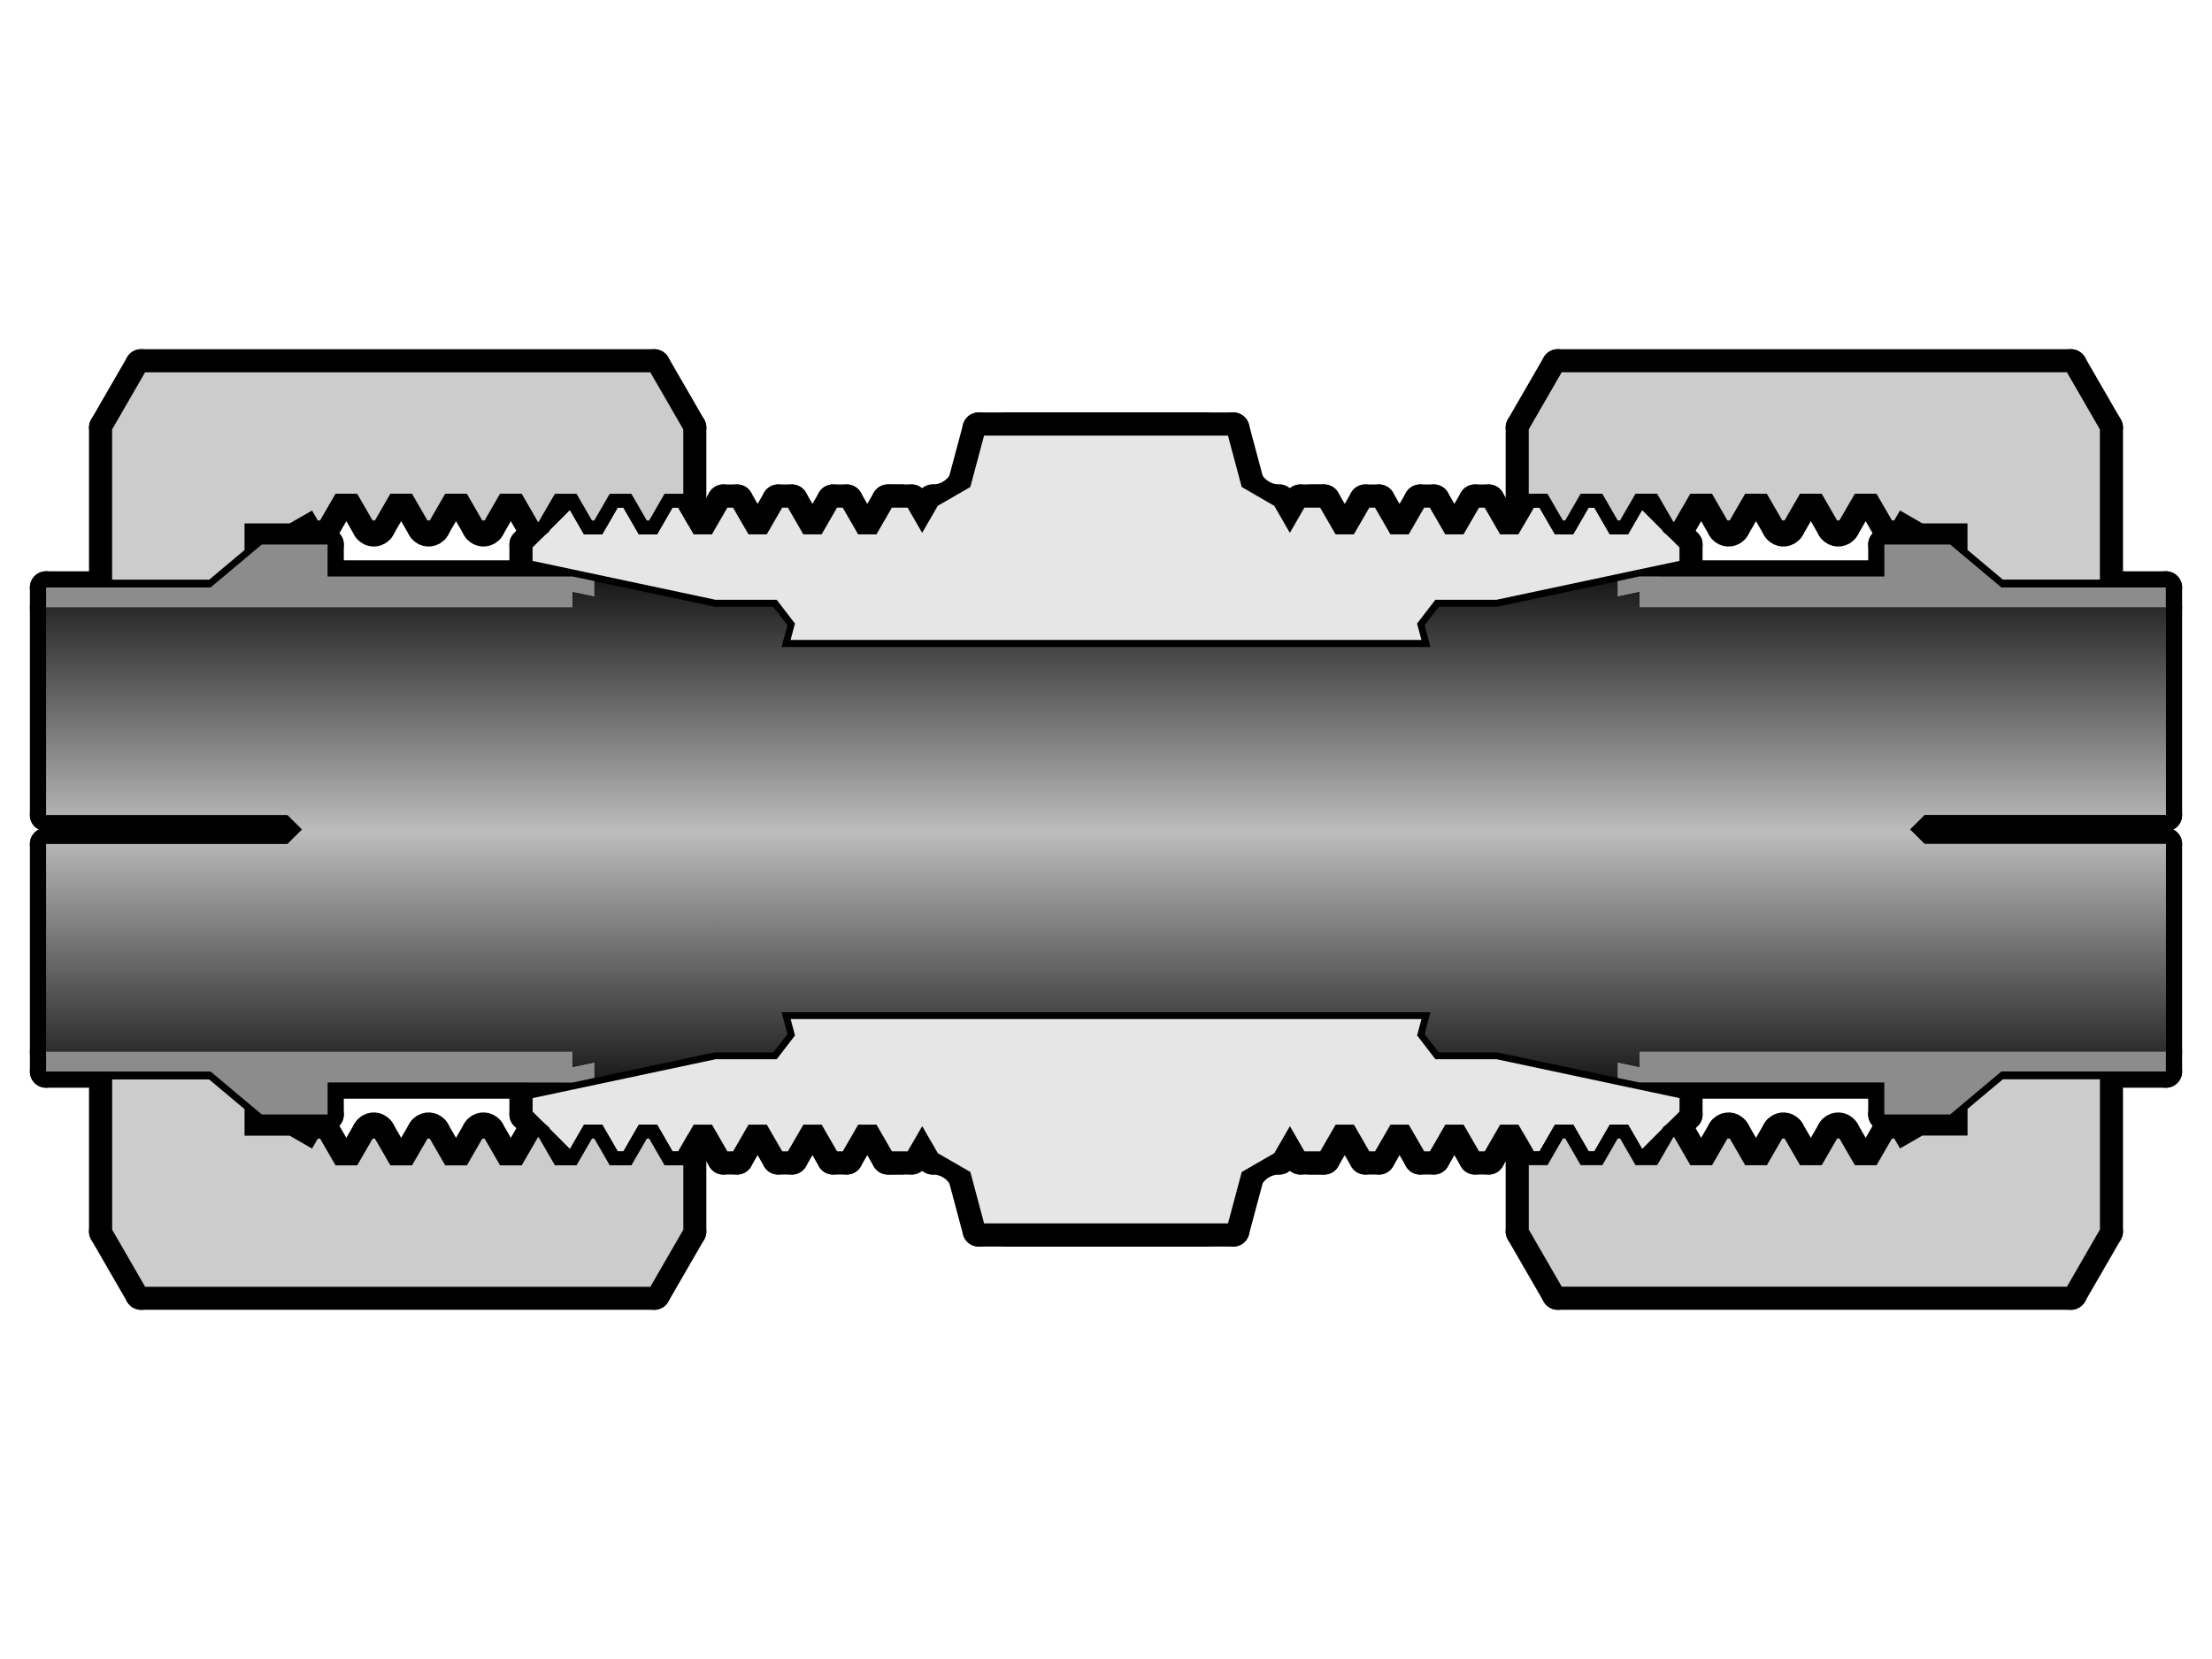 <?xml version="1.0" encoding="UTF-8"?><svg id="_イヤー_1" xmlns="http://www.w3.org/2000/svg" xmlns:xlink="http://www.w3.org/1999/xlink" viewBox="0 0 480 360"><defs><style>.cls-1{fill:url(#CYLINDER_2);}.cls-1,.cls-2,.cls-3,.cls-4{fill-rule:evenodd;}.cls-2{fill:#8c8c8c;}.cls-5{fill:none;stroke-linecap:round;stroke-linejoin:round;stroke-width:7.03px;}.cls-5,.cls-3,.cls-4{stroke:#000;}.cls-3{fill:#e6e6e6;}.cls-3,.cls-4{stroke-miterlimit:10;stroke-width:3px;}.cls-4{fill:#ccc;}</style><linearGradient id="CYLINDER_2" x1="905.75" y1="-131.33" x2="905.75" y2="-147.23" gradientTransform="translate(-5904.67 1124.88) scale(6.78)" gradientUnits="userSpaceOnUse"><stop offset="0" stop-color="#1a1a1a"/><stop offset=".5" stop-color="#bdbdbd"/><stop offset="1" stop-color="#1a1a1a"/></linearGradient></defs><g id="ARC"><path class="cls-5" d="M312.2,131.64c-1.75,0-3.17,1.42-3.17,3.17,0,.28,.04,.55,.11,.82"/></g><g id="LINE"><line class="cls-5" x1="254.87" y1="140.37" x2="310.41" y2="140.37"/></g><g id="LINE-2"><line class="cls-5" x1="240" y1="140.37" x2="264.79" y2="140.37"/></g><g id="LINE-3"><line class="cls-5" x1="299.5" y1="140.37" x2="264.79" y2="140.37"/></g><g id="LINE-4"><line class="cls-5" x1="310.41" y1="140.37" x2="310.41" y2="180.04"/></g><g id="LINE-5"><line class="cls-5" x1="309.14" y1="135.64" x2="310.41" y2="140.37"/></g><g id="LINE-6"><line class="cls-5" x1="267.62" y1="93.01" x2="218.33" y2="93.01"/></g><g id="LINE-7"><line class="cls-5" x1="270.74" y1="104.67" x2="267.62" y2="93.01"/></g><g id="ARC-2"><path class="cls-5" d="M270.74,104.67c1.42,2.45,4.04,3.97,6.87,3.97"/></g><g id="LINE-8"><line class="cls-5" x1="324.88" y1="131.64" x2="312.2" y2="131.64"/></g><g id="LINE-9"><line class="cls-5" x1="470" y1="127.48" x2="470" y2="176.86"/></g><g id="LINE-10"><line class="cls-5" x1="351" y1="126.11" x2="351" y2="180.04"/></g><g id="LINE-11"><line class="cls-5" x1="324.88" y1="131.64" x2="324.88" y2="180.04"/></g><g id="LINE-12"><line class="cls-5" x1="355.76" y1="128.47" x2="355.76" y2="180.04"/></g><g id="LINE-13"><line class="cls-5" x1="470" y1="176.86" x2="417.64" y2="176.86"/></g><g id="ARC-3"><path class="cls-5" d="M417.64,176.86c-1.75,0-3.17,1.42-3.17,3.17"/></g><g id="LINE-14"><line class="cls-5" x1="434.3" y1="127.48" x2="423.19" y2="118.16"/></g><g id="LINE-15"><line class="cls-5" x1="355.76" y1="131.84" x2="470" y2="131.84"/></g><g id="LINE-16"><line class="cls-5" x1="338.03" y1="79.29" x2="449.38" y2="79.29"/></g><g id="LINE-17"><line class="cls-5" x1="330.24" y1="92.77" x2="338.03" y2="79.29"/></g><g id="LINE-18"><line class="cls-5" x1="416.75" y1="115.08" x2="425.44" y2="115.08"/></g><g id="LINE-19"><line class="cls-5" x1="355.76" y1="125.1" x2="408.91" y2="125.1"/></g><g id="LINE-20"><line class="cls-5" x1="365.94" y1="122.92" x2="324.88" y2="131.64"/></g><g id="LINE-21"><line class="cls-5" x1="355.76" y1="128.47" x2="351" y2="129.48"/></g><g id="LINE-22"><line class="cls-5" x1="330.24" y1="108.64" x2="330.9" y2="110.49"/></g><g id="LINE-23"><line class="cls-5" x1="330.24" y1="108.64" x2="330.24" y2="92.77"/></g><g id="LINE-24"><line class="cls-5" x1="365.94" y1="118.16" x2="365.94" y2="125.1"/></g><g id="LINE-25"><line class="cls-5" x1="356.42" y1="108.64" x2="365.94" y2="118.16"/></g><g id="LINE-26"><line class="cls-5" x1="425.44" y1="115.08" x2="425.44" y2="120.04"/></g><g id="LINE-27"><line class="cls-5" x1="408.91" y1="118.16" x2="408.91" y2="125.1"/></g><g id="LINE-28"><line class="cls-5" x1="408.91" y1="118.16" x2="423.19" y2="118.16"/></g><g id="LINE-29"><line class="cls-5" x1="449.38" y1="79.29" x2="457.17" y2="92.77"/></g><g id="LINE-30"><line class="cls-5" x1="457.17" y1="92.77" x2="457.17" y2="127.28"/></g><g id="LINE-31"><line class="cls-5" x1="434.3" y1="127.48" x2="470" y2="127.48"/></g><g id="LINE-32"><line class="cls-5" x1="434.06" y1="127.28" x2="457.17" y2="127.28"/></g><g id="LINE-33"><line class="cls-5" x1="282.19" y1="108.64" x2="286.6" y2="108.64"/></g><g id="LINE-34"><line class="cls-5" x1="302.59" y1="114.44" x2="299.24" y2="108.64"/></g><g id="LINE-35"><line class="cls-5" x1="296.26" y1="108.64" x2="292.92" y2="114.44"/></g><g id="LINE-36"><line class="cls-5" x1="290.69" y1="114.44" x2="287.34" y2="108.64"/></g><g id="LINE-37"><line class="cls-5" x1="326.38" y1="114.44" x2="323.04" y2="108.64"/></g><g id="LINE-38"><line class="cls-5" x1="320.06" y1="108.64" x2="316.72" y2="114.44"/></g><g id="LINE-39"><line class="cls-5" x1="314.49" y1="114.44" x2="311.14" y2="108.64"/></g><g id="LINE-40"><line class="cls-5" x1="308.16" y1="108.64" x2="304.82" y2="114.44"/></g><g id="LINE-41"><line class="cls-5" x1="350.18" y1="114.44" x2="346.84" y2="108.64"/></g><g id="LINE-42"><line class="cls-5" x1="343.86" y1="108.64" x2="340.52" y2="114.44"/></g><g id="LINE-43"><line class="cls-5" x1="338.28" y1="114.44" x2="334.94" y2="108.64"/></g><g id="LINE-44"><line class="cls-5" x1="331.96" y1="108.64" x2="328.62" y2="114.44"/></g><g id="ARC-4"><path class="cls-5" d="M290.69,114.44c.36,.62,1.14,.83,1.76,.47,.2-.11,.36-.28,.47-.47"/></g><g id="ARC-5"><path class="cls-5" d="M302.59,114.44c.36,.62,1.14,.83,1.76,.47,.2-.11,.36-.28,.47-.47"/></g><g id="LINE-45"><line class="cls-5" x1="287.34" y1="108.64" x2="284.36" y2="108.64"/></g><g id="LINE-46"><line class="cls-5" x1="299.24" y1="108.64" x2="296.26" y2="108.64"/></g><g id="LINE-47"><line class="cls-5" x1="311.14" y1="108.64" x2="308.16" y2="108.64"/></g><g id="LINE-48"><line class="cls-5" x1="323.04" y1="108.64" x2="320.06" y2="108.64"/></g><g id="LINE-49"><line class="cls-5" x1="334.94" y1="108.64" x2="331.96" y2="108.64"/></g><g id="LINE-50"><line class="cls-5" x1="346.84" y1="108.64" x2="343.86" y2="108.64"/></g><g id="ARC-6"><path class="cls-5" d="M314.49,114.44c.36,.62,1.14,.83,1.76,.47,.2-.11,.36-.28,.47-.47"/></g><g id="ARC-7"><path class="cls-5" d="M326.38,114.44c.36,.62,1.14,.83,1.76,.47,.2-.11,.36-.28,.47-.47"/></g><g id="ARC-8"><path class="cls-5" d="M338.28,114.44c.36,.62,1.14,.83,1.76,.47,.2-.11,.36-.28,.47-.47"/></g><g id="LINE-51"><line class="cls-5" x1="355.76" y1="108.64" x2="352.42" y2="114.44"/></g><g id="ARC-9"><path class="cls-5" d="M350.18,114.44c.36,.62,1.14,.83,1.76,.47,.2-.11,.36-.28,.47-.47"/></g><g id="LINE-52"><line class="cls-5" x1="358.74" y1="108.64" x2="355.76" y2="108.64"/></g><g id="LINE-53"><line class="cls-5" x1="282.19" y1="108.64" x2="279.9" y2="112.61"/></g><g id="LINE-54"><line class="cls-5" x1="279.9" y1="112.61" x2="277.61" y2="108.64"/></g><g id="LINE-55"><line class="cls-5" x1="362.08" y1="114.44" x2="358.74" y2="108.64"/></g><g id="LINE-56"><line class="cls-5" x1="379.56" y1="108.64" x2="376.21" y2="114.44"/></g><g id="LINE-57"><line class="cls-5" x1="373.98" y1="114.44" x2="370.64" y2="108.64"/></g><g id="LINE-58"><line class="cls-5" x1="367.66" y1="108.64" x2="364.32" y2="114.44"/></g><g id="ARC-10"><path class="cls-5" d="M362.08,114.44c.36,.62,1.14,.83,1.76,.47,.2-.11,.36-.28,.47-.47"/></g><g id="LINE-59"><line class="cls-5" x1="370.64" y1="108.64" x2="367.66" y2="108.64"/></g><g id="LINE-60"><line class="cls-5" x1="382.54" y1="108.64" x2="379.56" y2="108.64"/></g><g id="ARC-11"><path class="cls-5" d="M373.98,114.44c.36,.62,1.14,.83,1.76,.47,.2-.11,.36-.28,.47-.47"/></g><g id="LINE-61"><line class="cls-5" x1="385.88" y1="114.44" x2="382.54" y2="108.64"/></g><g id="LINE-62"><line class="cls-5" x1="403.36" y1="108.64" x2="400.01" y2="114.44"/></g><g id="LINE-63"><line class="cls-5" x1="397.78" y1="114.44" x2="394.44" y2="108.64"/></g><g id="LINE-64"><line class="cls-5" x1="391.46" y1="108.64" x2="388.11" y2="114.44"/></g><g id="ARC-12"><path class="cls-5" d="M385.88,114.44c.36,.62,1.14,.83,1.76,.47,.2-.11,.36-.28,.47-.47"/></g><g id="LINE-65"><line class="cls-5" x1="394.44" y1="108.64" x2="391.46" y2="108.64"/></g><g id="LINE-66"><line class="cls-5" x1="406.34" y1="108.64" x2="403.36" y2="108.64"/></g><g id="ARC-13"><path class="cls-5" d="M397.78,114.44c.36,.62,1.14,.83,1.76,.47,.2-.11,.36-.28,.47-.47"/></g><g id="LINE-67"><line class="cls-5" x1="412.84" y1="112.83" x2="416.75" y2="115.08"/></g><g id="LINE-68"><line class="cls-5" x1="412.84" y1="112.83" x2="411.91" y2="114.44"/></g><g id="LINE-69"><line class="cls-5" x1="409.68" y1="114.44" x2="406.34" y2="108.64"/></g><g id="ARC-14"><path class="cls-5" d="M409.68,114.44c.36,.62,1.14,.83,1.76,.47,.2-.11,.36-.28,.47-.47"/></g><g id="ARC-15"><path class="cls-5" d="M170.86,135.64c.45-1.69-.55-3.43-2.24-3.89-.27-.07-.54-.11-.82-.11"/></g><g id="LINE-70"><line class="cls-5" x1="225.13" y1="140.37" x2="169.59" y2="140.37"/></g><g id="LINE-71"><line class="cls-5" x1="240" y1="140.37" x2="215.21" y2="140.37"/></g><g id="LINE-72"><line class="cls-5" x1="180.5" y1="140.37" x2="215.21" y2="140.37"/></g><g id="LINE-73"><line class="cls-5" x1="169.59" y1="140.37" x2="169.59" y2="180.04"/></g><g id="LINE-74"><line class="cls-5" x1="170.86" y1="135.64" x2="169.59" y2="140.37"/></g><g id="LINE-75"><line class="cls-5" x1="212.38" y1="93.01" x2="261.67" y2="93.01"/></g><g id="LINE-76"><line class="cls-5" x1="209.26" y1="104.67" x2="212.38" y2="93.01"/></g><g id="ARC-16"><path class="cls-5" d="M202.39,108.64c2.83,0,5.45-1.51,6.87-3.97"/></g><g id="LINE-77"><line class="cls-5" x1="155.12" y1="131.64" x2="167.8" y2="131.64"/></g><g id="LINE-78"><line class="cls-5" x1="10" y1="127.48" x2="10" y2="176.86"/></g><g id="LINE-79"><line class="cls-5" x1="129" y1="126.11" x2="129" y2="180.04"/></g><g id="LINE-80"><line class="cls-5" x1="155.12" y1="131.64" x2="155.12" y2="180.04"/></g><g id="LINE-81"><line class="cls-5" x1="124.24" y1="128.47" x2="124.24" y2="180.04"/></g><g id="LINE-82"><line class="cls-5" x1="10" y1="176.86" x2="62.36" y2="176.86"/></g><g id="ARC-17"><path class="cls-5" d="M65.53,180.04c0-1.75-1.42-3.17-3.17-3.17"/></g><g id="LINE-83"><line class="cls-5" x1="45.7" y1="127.48" x2="56.81" y2="118.16"/></g><g id="LINE-84"><line class="cls-5" x1="124.24" y1="131.84" x2="10" y2="131.84"/></g><g id="LINE-85"><line class="cls-5" x1="141.97" y1="79.29" x2="30.62" y2="79.29"/></g><g id="LINE-86"><line class="cls-5" x1="149.76" y1="92.77" x2="141.97" y2="79.29"/></g><g id="LINE-87"><line class="cls-5" x1="63.25" y1="115.08" x2="54.56" y2="115.08"/></g><g id="LINE-88"><line class="cls-5" x1="124.24" y1="125.1" x2="71.09" y2="125.1"/></g><g id="LINE-89"><line class="cls-5" x1="114.06" y1="122.92" x2="155.12" y2="131.64"/></g><g id="LINE-90"><line class="cls-5" x1="124.24" y1="128.47" x2="129" y2="129.48"/></g><g id="LINE-91"><line class="cls-5" x1="149.76" y1="108.64" x2="149.1" y2="110.49"/></g><g id="LINE-92"><line class="cls-5" x1="149.76" y1="108.64" x2="149.76" y2="92.77"/></g><g id="LINE-93"><line class="cls-5" x1="114.06" y1="118.16" x2="114.06" y2="125.1"/></g><g id="LINE-94"><line class="cls-5" x1="123.58" y1="108.64" x2="114.06" y2="118.16"/></g><g id="LINE-95"><line class="cls-5" x1="54.56" y1="115.08" x2="54.56" y2="120.04"/></g><g id="LINE-96"><line class="cls-5" x1="71.09" y1="118.16" x2="71.09" y2="125.1"/></g><g id="LINE-97"><line class="cls-5" x1="71.09" y1="118.16" x2="56.81" y2="118.16"/></g><g id="LINE-98"><line class="cls-5" x1="30.62" y1="79.29" x2="22.83" y2="92.77"/></g><g id="LINE-99"><line class="cls-5" x1="22.83" y1="92.77" x2="22.83" y2="127.28"/></g><g id="LINE-100"><line class="cls-5" x1="45.7" y1="127.48" x2="10" y2="127.48"/></g><g id="LINE-101"><line class="cls-5" x1="45.94" y1="127.28" x2="22.83" y2="127.28"/></g><g id="LINE-102"><line class="cls-5" x1="197.81" y1="108.64" x2="193.4" y2="108.64"/></g><g id="LINE-103"><line class="cls-5" x1="177.41" y1="114.44" x2="180.76" y2="108.64"/></g><g id="LINE-104"><line class="cls-5" x1="183.74" y1="108.64" x2="187.08" y2="114.44"/></g><g id="LINE-105"><line class="cls-5" x1="189.31" y1="114.44" x2="192.66" y2="108.64"/></g><g id="LINE-106"><line class="cls-5" x1="153.62" y1="114.44" x2="156.96" y2="108.64"/></g><g id="LINE-107"><line class="cls-5" x1="159.94" y1="108.64" x2="163.28" y2="114.44"/></g><g id="LINE-108"><line class="cls-5" x1="165.51" y1="114.44" x2="168.86" y2="108.64"/></g><g id="LINE-109"><line class="cls-5" x1="171.84" y1="108.64" x2="175.18" y2="114.44"/></g><g id="LINE-110"><line class="cls-5" x1="129.82" y1="114.44" x2="133.16" y2="108.64"/></g><g id="LINE-111"><line class="cls-5" x1="136.14" y1="108.64" x2="139.48" y2="114.44"/></g><g id="LINE-112"><line class="cls-5" x1="141.72" y1="114.44" x2="145.06" y2="108.64"/></g><g id="LINE-113"><line class="cls-5" x1="148.04" y1="108.64" x2="151.38" y2="114.44"/></g><g id="ARC-18"><path class="cls-5" d="M187.08,114.44c.36,.62,1.14,.83,1.76,.47,.2-.11,.36-.28,.47-.47"/></g><g id="ARC-19"><path class="cls-5" d="M175.18,114.44c.36,.62,1.14,.83,1.76,.47,.2-.11,.36-.28,.47-.47"/></g><g id="LINE-114"><line class="cls-5" x1="192.66" y1="108.64" x2="195.64" y2="108.64"/></g><g id="LINE-115"><line class="cls-5" x1="180.76" y1="108.64" x2="183.74" y2="108.64"/></g><g id="LINE-116"><line class="cls-5" x1="168.86" y1="108.64" x2="171.84" y2="108.64"/></g><g id="LINE-117"><line class="cls-5" x1="156.96" y1="108.64" x2="159.94" y2="108.64"/></g><g id="LINE-118"><line class="cls-5" x1="145.06" y1="108.64" x2="148.04" y2="108.64"/></g><g id="LINE-119"><line class="cls-5" x1="133.16" y1="108.64" x2="136.14" y2="108.64"/></g><g id="ARC-20"><path class="cls-5" d="M163.28,114.44c.36,.62,1.14,.83,1.76,.47,.2-.11,.36-.28,.47-.47"/></g><g id="ARC-21"><path class="cls-5" d="M151.38,114.44c.36,.62,1.14,.83,1.76,.47,.2-.11,.36-.28,.47-.47"/></g><g id="ARC-22"><path class="cls-5" d="M139.48,114.44c.36,.62,1.14,.83,1.76,.47,.2-.11,.36-.28,.47-.47"/></g><g id="LINE-120"><line class="cls-5" x1="124.24" y1="108.64" x2="127.58" y2="114.44"/></g><g id="ARC-23"><path class="cls-5" d="M127.58,114.44c.36,.62,1.14,.83,1.76,.47,.2-.11,.36-.28,.47-.47"/></g><g id="LINE-121"><line class="cls-5" x1="121.26" y1="108.64" x2="124.24" y2="108.64"/></g><g id="LINE-122"><line class="cls-5" x1="197.81" y1="108.64" x2="200.1" y2="112.61"/></g><g id="LINE-123"><line class="cls-5" x1="200.1" y1="112.61" x2="202.39" y2="108.64"/></g><g id="LINE-124"><line class="cls-5" x1="117.92" y1="114.44" x2="121.26" y2="108.64"/></g><g id="LINE-125"><line class="cls-5" x1="100.44" y1="108.64" x2="103.79" y2="114.44"/></g><g id="LINE-126"><line class="cls-5" x1="106.02" y1="114.44" x2="109.36" y2="108.64"/></g><g id="LINE-127"><line class="cls-5" x1="112.34" y1="108.64" x2="115.68" y2="114.44"/></g><g id="ARC-24"><path class="cls-5" d="M115.68,114.44c.36,.62,1.14,.83,1.76,.47,.2-.11,.36-.28,.47-.47"/></g><g id="LINE-128"><line class="cls-5" x1="109.36" y1="108.64" x2="112.34" y2="108.64"/></g><g id="LINE-129"><line class="cls-5" x1="97.46" y1="108.64" x2="100.44" y2="108.64"/></g><g id="ARC-25"><path class="cls-5" d="M103.79,114.44c.36,.62,1.14,.83,1.76,.47,.2-.11,.36-.28,.47-.47"/></g><g id="LINE-130"><line class="cls-5" x1="94.12" y1="114.44" x2="97.46" y2="108.64"/></g><g id="LINE-131"><line class="cls-5" x1="76.64" y1="108.64" x2="79.99" y2="114.44"/></g><g id="LINE-132"><line class="cls-5" x1="82.22" y1="114.44" x2="85.56" y2="108.64"/></g><g id="LINE-133"><line class="cls-5" x1="88.54" y1="108.64" x2="91.89" y2="114.44"/></g><g id="ARC-26"><path class="cls-5" d="M91.89,114.44c.36,.62,1.14,.83,1.76,.47,.2-.11,.36-.28,.47-.47"/></g><g id="LINE-134"><line class="cls-5" x1="85.56" y1="108.64" x2="88.54" y2="108.64"/></g><g id="LINE-135"><line class="cls-5" x1="73.66" y1="108.64" x2="76.64" y2="108.64"/></g><g id="ARC-27"><path class="cls-5" d="M79.99,114.44c.36,.62,1.14,.83,1.76,.47,.2-.11,.36-.28,.47-.47"/></g><g id="LINE-136"><line class="cls-5" x1="67.16" y1="112.83" x2="63.25" y2="115.08"/></g><g id="LINE-137"><line class="cls-5" x1="67.16" y1="112.83" x2="68.09" y2="114.44"/></g><g id="LINE-138"><line class="cls-5" x1="70.32" y1="114.44" x2="73.66" y2="108.64"/></g><g id="ARC-28"><path class="cls-5" d="M68.09,114.44c.36,.62,1.14,.83,1.76,.47,.2-.11,.36-.28,.47-.47"/></g><g id="ARC-29"><path class="cls-5" d="M309.14,224.36c-.45,1.69,.55,3.43,2.24,3.89,.27,.07,.54,.11,.82,.11"/></g><g id="LINE-139"><line class="cls-5" x1="254.87" y1="219.63" x2="310.41" y2="219.63"/></g><g id="LINE-140"><line class="cls-5" x1="240" y1="219.63" x2="264.79" y2="219.63"/></g><g id="LINE-141"><line class="cls-5" x1="299.5" y1="219.63" x2="264.79" y2="219.63"/></g><g id="LINE-142"><line class="cls-5" x1="310.41" y1="219.63" x2="310.41" y2="179.96"/></g><g id="LINE-143"><line class="cls-5" x1="309.14" y1="224.36" x2="310.41" y2="219.63"/></g><g id="LINE-144"><line class="cls-5" x1="267.62" y1="266.99" x2="218.33" y2="266.99"/></g><g id="LINE-145"><line class="cls-5" x1="270.74" y1="255.33" x2="267.62" y2="266.99"/></g><g id="ARC-30"><path class="cls-5" d="M277.61,251.36c-2.83,0-5.45,1.51-6.87,3.97"/></g><g id="LINE-146"><line class="cls-5" x1="324.88" y1="228.36" x2="312.2" y2="228.36"/></g><g id="LINE-147"><line class="cls-5" x1="470" y1="232.52" x2="470" y2="183.14"/></g><g id="LINE-148"><line class="cls-5" x1="351" y1="233.89" x2="351" y2="179.96"/></g><g id="LINE-149"><line class="cls-5" x1="324.88" y1="228.36" x2="324.88" y2="179.96"/></g><g id="LINE-150"><line class="cls-5" x1="355.76" y1="231.53" x2="355.76" y2="179.96"/></g><g id="LINE-151"><line class="cls-5" x1="470" y1="183.14" x2="417.64" y2="183.14"/></g><g id="ARC-31"><path class="cls-5" d="M414.47,179.96c0,1.75,1.42,3.17,3.17,3.17"/></g><g id="LINE-152"><line class="cls-5" x1="434.3" y1="232.52" x2="423.19" y2="241.84"/></g><g id="LINE-153"><line class="cls-5" x1="355.76" y1="228.16" x2="470" y2="228.16"/></g><g id="LINE-154"><line class="cls-5" x1="338.03" y1="280.71" x2="449.38" y2="280.71"/></g><g id="LINE-155"><line class="cls-5" x1="330.24" y1="267.23" x2="338.03" y2="280.71"/></g><g id="LINE-156"><line class="cls-5" x1="416.75" y1="244.92" x2="425.44" y2="244.92"/></g><g id="LINE-157"><line class="cls-5" x1="355.76" y1="234.9" x2="408.91" y2="234.9"/></g><g id="LINE-158"><line class="cls-5" x1="365.94" y1="237.08" x2="324.88" y2="228.36"/></g><g id="LINE-159"><line class="cls-5" x1="355.76" y1="231.53" x2="351" y2="230.52"/></g><g id="LINE-160"><line class="cls-5" x1="330.24" y1="251.36" x2="330.9" y2="249.51"/></g><g id="LINE-161"><line class="cls-5" x1="330.24" y1="251.36" x2="330.24" y2="267.23"/></g><g id="LINE-162"><line class="cls-5" x1="365.94" y1="241.84" x2="365.94" y2="234.9"/></g><g id="LINE-163"><line class="cls-5" x1="356.42" y1="251.36" x2="365.94" y2="241.84"/></g><g id="LINE-164"><line class="cls-5" x1="425.44" y1="244.92" x2="425.44" y2="239.96"/></g><g id="LINE-165"><line class="cls-5" x1="408.91" y1="241.84" x2="408.91" y2="234.9"/></g><g id="LINE-166"><line class="cls-5" x1="408.91" y1="241.84" x2="423.19" y2="241.84"/></g><g id="LINE-167"><line class="cls-5" x1="449.38" y1="280.71" x2="457.17" y2="267.23"/></g><g id="LINE-168"><line class="cls-5" x1="457.17" y1="267.23" x2="457.17" y2="232.72"/></g><g id="LINE-169"><line class="cls-5" x1="434.3" y1="232.52" x2="470" y2="232.52"/></g><g id="LINE-170"><line class="cls-5" x1="434.06" y1="232.72" x2="457.17" y2="232.72"/></g><g id="LINE-171"><line class="cls-5" x1="282.19" y1="251.36" x2="286.6" y2="251.36"/></g><g id="LINE-172"><line class="cls-5" x1="302.59" y1="245.56" x2="299.24" y2="251.36"/></g><g id="LINE-173"><line class="cls-5" x1="296.26" y1="251.36" x2="292.92" y2="245.56"/></g><g id="LINE-174"><line class="cls-5" x1="290.69" y1="245.56" x2="287.34" y2="251.36"/></g><g id="LINE-175"><line class="cls-5" x1="326.38" y1="245.56" x2="323.04" y2="251.36"/></g><g id="LINE-176"><line class="cls-5" x1="320.06" y1="251.36" x2="316.72" y2="245.56"/></g><g id="LINE-177"><line class="cls-5" x1="314.49" y1="245.56" x2="311.14" y2="251.36"/></g><g id="LINE-178"><line class="cls-5" x1="308.16" y1="251.36" x2="304.82" y2="245.56"/></g><g id="LINE-179"><line class="cls-5" x1="350.18" y1="245.56" x2="346.84" y2="251.36"/></g><g id="LINE-180"><line class="cls-5" x1="343.86" y1="251.36" x2="340.52" y2="245.56"/></g><g id="LINE-181"><line class="cls-5" x1="338.28" y1="245.56" x2="334.94" y2="251.36"/></g><g id="LINE-182"><line class="cls-5" x1="331.96" y1="251.36" x2="328.62" y2="245.56"/></g><g id="ARC-32"><path class="cls-5" d="M292.92,245.56c-.36-.62-1.14-.83-1.76-.47-.2,.11-.36,.28-.47,.47"/></g><g id="ARC-33"><path class="cls-5" d="M304.82,245.56c-.36-.62-1.14-.83-1.76-.47-.2,.11-.36,.28-.47,.47"/></g><g id="LINE-183"><line class="cls-5" x1="287.34" y1="251.36" x2="284.36" y2="251.36"/></g><g id="LINE-184"><line class="cls-5" x1="299.24" y1="251.36" x2="296.26" y2="251.36"/></g><g id="LINE-185"><line class="cls-5" x1="311.14" y1="251.36" x2="308.16" y2="251.36"/></g><g id="LINE-186"><line class="cls-5" x1="323.04" y1="251.36" x2="320.06" y2="251.36"/></g><g id="LINE-187"><line class="cls-5" x1="334.94" y1="251.36" x2="331.96" y2="251.36"/></g><g id="LINE-188"><line class="cls-5" x1="346.84" y1="251.36" x2="343.86" y2="251.36"/></g><g id="ARC-34"><path class="cls-5" d="M316.72,245.56c-.36-.62-1.14-.83-1.76-.47-.2,.11-.36,.28-.47,.47"/></g><g id="ARC-35"><path class="cls-5" d="M328.62,245.56c-.36-.62-1.14-.83-1.76-.47-.2,.11-.36,.28-.47,.47"/></g><g id="ARC-36"><path class="cls-5" d="M340.52,245.56c-.36-.62-1.14-.83-1.76-.47-.2,.11-.36,.28-.47,.47"/></g><g id="LINE-189"><line class="cls-5" x1="355.76" y1="251.36" x2="352.42" y2="245.56"/></g><g id="ARC-37"><path class="cls-5" d="M352.42,245.56c-.36-.62-1.14-.83-1.76-.47-.2,.11-.36,.28-.47,.47"/></g><g id="LINE-190"><line class="cls-5" x1="358.74" y1="251.36" x2="355.76" y2="251.36"/></g><g id="LINE-191"><line class="cls-5" x1="282.19" y1="251.36" x2="279.9" y2="247.39"/></g><g id="LINE-192"><line class="cls-5" x1="279.9" y1="247.39" x2="277.61" y2="251.36"/></g><g id="LINE-193"><line class="cls-5" x1="362.08" y1="245.56" x2="358.74" y2="251.36"/></g><g id="LINE-194"><line class="cls-5" x1="379.56" y1="251.36" x2="376.21" y2="245.56"/></g><g id="LINE-195"><line class="cls-5" x1="373.98" y1="245.56" x2="370.64" y2="251.36"/></g><g id="LINE-196"><line class="cls-5" x1="367.66" y1="251.36" x2="364.32" y2="245.56"/></g><g id="ARC-38"><path class="cls-5" d="M364.32,245.56c-.36-.62-1.14-.83-1.76-.47-.2,.11-.36,.28-.47,.47"/></g><g id="LINE-197"><line class="cls-5" x1="370.64" y1="251.36" x2="367.66" y2="251.36"/></g><g id="LINE-198"><line class="cls-5" x1="382.54" y1="251.36" x2="379.56" y2="251.36"/></g><g id="ARC-39"><path class="cls-5" d="M376.21,245.56c-.36-.62-1.14-.83-1.76-.47-.2,.11-.36,.28-.47,.47"/></g><g id="LINE-199"><line class="cls-5" x1="385.88" y1="245.56" x2="382.54" y2="251.36"/></g><g id="LINE-200"><line class="cls-5" x1="403.36" y1="251.36" x2="400.01" y2="245.56"/></g><g id="LINE-201"><line class="cls-5" x1="397.78" y1="245.56" x2="394.44" y2="251.36"/></g><g id="LINE-202"><line class="cls-5" x1="391.46" y1="251.36" x2="388.11" y2="245.56"/></g><g id="ARC-40"><path class="cls-5" d="M388.11,245.56c-.36-.62-1.14-.83-1.76-.47-.2,.11-.36,.28-.47,.47"/></g><g id="LINE-203"><line class="cls-5" x1="394.44" y1="251.36" x2="391.46" y2="251.36"/></g><g id="LINE-204"><line class="cls-5" x1="406.34" y1="251.36" x2="403.36" y2="251.36"/></g><g id="ARC-41"><path class="cls-5" d="M400.01,245.56c-.36-.62-1.14-.83-1.76-.47-.2,.11-.36,.28-.47,.47"/></g><g id="LINE-205"><line class="cls-5" x1="412.84" y1="247.17" x2="416.75" y2="244.92"/></g><g id="LINE-206"><line class="cls-5" x1="412.84" y1="247.17" x2="411.91" y2="245.56"/></g><g id="LINE-207"><line class="cls-5" x1="409.68" y1="245.56" x2="406.34" y2="251.36"/></g><g id="ARC-42"><path class="cls-5" d="M411.91,245.56c-.36-.62-1.14-.83-1.76-.47-.2,.11-.36,.28-.47,.47"/></g><g id="ARC-43"><path class="cls-5" d="M167.8,228.36c1.75,0,3.17-1.42,3.17-3.17,0-.28-.04-.55-.11-.82"/></g><g id="LINE-208"><line class="cls-5" x1="225.13" y1="219.63" x2="169.59" y2="219.63"/></g><g id="LINE-209"><line class="cls-5" x1="240" y1="219.63" x2="215.21" y2="219.63"/></g><g id="LINE-210"><line class="cls-5" x1="180.5" y1="219.63" x2="215.21" y2="219.63"/></g><g id="LINE-211"><line class="cls-5" x1="169.59" y1="219.63" x2="169.59" y2="179.96"/></g><g id="LINE-212"><line class="cls-5" x1="170.86" y1="224.36" x2="169.59" y2="219.63"/></g><g id="LINE-213"><line class="cls-5" x1="212.38" y1="266.99" x2="261.67" y2="266.99"/></g><g id="LINE-214"><line class="cls-5" x1="209.26" y1="255.33" x2="212.38" y2="266.99"/></g><g id="ARC-44"><path class="cls-5" d="M209.26,255.33c-1.42-2.45-4.04-3.97-6.87-3.97"/></g><g id="LINE-215"><line class="cls-5" x1="155.12" y1="228.36" x2="167.8" y2="228.36"/></g><g id="LINE-216"><line class="cls-5" x1="10" y1="232.52" x2="10" y2="183.14"/></g><g id="LINE-217"><line class="cls-5" x1="129" y1="233.89" x2="129" y2="179.96"/></g><g id="LINE-218"><line class="cls-5" x1="155.12" y1="228.36" x2="155.12" y2="179.96"/></g><g id="LINE-219"><line class="cls-5" x1="124.24" y1="231.53" x2="124.24" y2="179.96"/></g><g id="LINE-220"><line class="cls-5" x1="10" y1="183.14" x2="62.36" y2="183.14"/></g><g id="ARC-45"><path class="cls-5" d="M62.36,183.14c1.75,0,3.17-1.42,3.17-3.17"/></g><g id="LINE-221"><line class="cls-5" x1="45.7" y1="232.52" x2="56.81" y2="241.84"/></g><g id="LINE-222"><line class="cls-5" x1="124.24" y1="228.16" x2="10" y2="228.16"/></g><g id="LINE-223"><line class="cls-5" x1="141.97" y1="280.71" x2="30.62" y2="280.71"/></g><g id="LINE-224"><line class="cls-5" x1="149.76" y1="267.23" x2="141.97" y2="280.71"/></g><g id="LINE-225"><line class="cls-5" x1="63.25" y1="244.92" x2="54.56" y2="244.92"/></g><g id="LINE-226"><line class="cls-5" x1="124.24" y1="234.9" x2="71.09" y2="234.9"/></g><g id="LINE-227"><line class="cls-5" x1="114.06" y1="237.08" x2="155.12" y2="228.36"/></g><g id="LINE-228"><line class="cls-5" x1="124.24" y1="231.53" x2="129" y2="230.52"/></g><g id="LINE-229"><line class="cls-5" x1="149.76" y1="251.36" x2="149.1" y2="249.51"/></g><g id="LINE-230"><line class="cls-5" x1="149.76" y1="251.36" x2="149.76" y2="267.23"/></g><g id="LINE-231"><line class="cls-5" x1="114.06" y1="241.84" x2="114.06" y2="234.9"/></g><g id="LINE-232"><line class="cls-5" x1="123.58" y1="251.36" x2="114.06" y2="241.84"/></g><g id="LINE-233"><line class="cls-5" x1="54.56" y1="244.92" x2="54.56" y2="239.96"/></g><g id="LINE-234"><line class="cls-5" x1="71.09" y1="241.84" x2="71.09" y2="234.9"/></g><g id="LINE-235"><line class="cls-5" x1="71.09" y1="241.84" x2="56.81" y2="241.84"/></g><g id="LINE-236"><line class="cls-5" x1="30.62" y1="280.71" x2="22.83" y2="267.23"/></g><g id="LINE-237"><line class="cls-5" x1="22.83" y1="267.23" x2="22.83" y2="232.72"/></g><g id="LINE-238"><line class="cls-5" x1="45.7" y1="232.52" x2="10" y2="232.52"/></g><g id="LINE-239"><line class="cls-5" x1="45.94" y1="232.72" x2="22.83" y2="232.72"/></g><g id="LINE-240"><line class="cls-5" x1="197.81" y1="251.36" x2="193.4" y2="251.36"/></g><g id="LINE-241"><line class="cls-5" x1="177.41" y1="245.56" x2="180.76" y2="251.36"/></g><g id="LINE-242"><line class="cls-5" x1="183.74" y1="251.36" x2="187.08" y2="245.56"/></g><g id="LINE-243"><line class="cls-5" x1="189.31" y1="245.56" x2="192.66" y2="251.36"/></g><g id="LINE-244"><line class="cls-5" x1="153.62" y1="245.56" x2="156.96" y2="251.36"/></g><g id="LINE-245"><line class="cls-5" x1="159.94" y1="251.36" x2="163.28" y2="245.56"/></g><g id="LINE-246"><line class="cls-5" x1="165.51" y1="245.56" x2="168.86" y2="251.36"/></g><g id="LINE-247"><line class="cls-5" x1="171.84" y1="251.36" x2="175.18" y2="245.56"/></g><g id="LINE-248"><line class="cls-5" x1="129.82" y1="245.56" x2="133.16" y2="251.36"/></g><g id="LINE-249"><line class="cls-5" x1="136.14" y1="251.36" x2="139.48" y2="245.56"/></g><g id="LINE-250"><line class="cls-5" x1="141.72" y1="245.56" x2="145.06" y2="251.36"/></g><g id="LINE-251"><line class="cls-5" x1="148.04" y1="251.36" x2="151.38" y2="245.56"/></g><g id="ARC-46"><path class="cls-5" d="M189.31,245.56c-.36-.62-1.14-.83-1.76-.47-.2,.11-.36,.28-.47,.47"/></g><g id="ARC-47"><path class="cls-5" d="M177.41,245.56c-.36-.62-1.14-.83-1.76-.47-.2,.11-.36,.28-.47,.47"/></g><g id="LINE-252"><line class="cls-5" x1="192.66" y1="251.36" x2="195.64" y2="251.36"/></g><g id="LINE-253"><line class="cls-5" x1="180.76" y1="251.36" x2="183.74" y2="251.36"/></g><g id="LINE-254"><line class="cls-5" x1="168.86" y1="251.36" x2="171.84" y2="251.36"/></g><g id="LINE-255"><line class="cls-5" x1="156.96" y1="251.36" x2="159.94" y2="251.36"/></g><g id="LINE-256"><line class="cls-5" x1="145.06" y1="251.36" x2="148.04" y2="251.36"/></g><g id="LINE-257"><line class="cls-5" x1="133.16" y1="251.36" x2="136.14" y2="251.36"/></g><g id="ARC-48"><path class="cls-5" d="M165.51,245.56c-.36-.62-1.14-.83-1.76-.47-.2,.11-.36,.28-.47,.47"/></g><g id="ARC-49"><path class="cls-5" d="M153.62,245.56c-.36-.62-1.14-.83-1.76-.47-.2,.11-.36,.28-.47,.47"/></g><g id="ARC-50"><path class="cls-5" d="M141.72,245.56c-.36-.62-1.14-.83-1.76-.47-.2,.11-.36,.28-.47,.47"/></g><g id="LINE-258"><line class="cls-5" x1="124.24" y1="251.36" x2="127.58" y2="245.56"/></g><g id="ARC-51"><path class="cls-5" d="M129.82,245.56c-.36-.62-1.14-.83-1.76-.47-.2,.11-.36,.28-.47,.47"/></g><g id="LINE-259"><line class="cls-5" x1="121.26" y1="251.36" x2="124.24" y2="251.36"/></g><g id="LINE-260"><line class="cls-5" x1="197.81" y1="251.36" x2="200.1" y2="247.39"/></g><g id="LINE-261"><line class="cls-5" x1="200.1" y1="247.39" x2="202.39" y2="251.36"/></g><g id="LINE-262"><line class="cls-5" x1="117.92" y1="245.56" x2="121.26" y2="251.36"/></g><g id="LINE-263"><line class="cls-5" x1="100.44" y1="251.36" x2="103.79" y2="245.56"/></g><g id="LINE-264"><line class="cls-5" x1="106.02" y1="245.56" x2="109.36" y2="251.36"/></g><g id="LINE-265"><line class="cls-5" x1="112.34" y1="251.36" x2="115.68" y2="245.56"/></g><g id="ARC-52"><path class="cls-5" d="M117.92,245.56c-.36-.62-1.14-.83-1.76-.47-.2,.11-.36,.28-.47,.47"/></g><g id="LINE-266"><line class="cls-5" x1="109.36" y1="251.36" x2="112.34" y2="251.36"/></g><g id="LINE-267"><line class="cls-5" x1="97.46" y1="251.36" x2="100.44" y2="251.36"/></g><g id="ARC-53"><path class="cls-5" d="M106.02,245.56c-.36-.62-1.14-.83-1.76-.47-.2,.11-.36,.28-.47,.47"/></g><g id="LINE-268"><line class="cls-5" x1="94.12" y1="245.56" x2="97.46" y2="251.36"/></g><g id="LINE-269"><line class="cls-5" x1="76.64" y1="251.36" x2="79.99" y2="245.56"/></g><g id="LINE-270"><line class="cls-5" x1="82.22" y1="245.56" x2="85.56" y2="251.36"/></g><g id="LINE-271"><line class="cls-5" x1="88.54" y1="251.36" x2="91.89" y2="245.56"/></g><g id="ARC-54"><path class="cls-5" d="M94.12,245.56c-.36-.62-1.14-.83-1.76-.47-.2,.11-.36,.28-.47,.47"/></g><g id="LINE-272"><line class="cls-5" x1="85.56" y1="251.36" x2="88.54" y2="251.36"/></g><g id="LINE-273"><line class="cls-5" x1="73.66" y1="251.36" x2="76.64" y2="251.36"/></g><g id="ARC-55"><path class="cls-5" d="M82.22,245.56c-.36-.62-1.14-.83-1.76-.47-.2,.11-.36,.28-.47,.47"/></g><g id="LINE-274"><line class="cls-5" x1="67.16" y1="247.17" x2="63.25" y2="244.92"/></g><g id="LINE-275"><line class="cls-5" x1="67.16" y1="247.17" x2="68.09" y2="245.56"/></g><g id="LINE-276"><line class="cls-5" x1="70.32" y1="245.56" x2="73.66" y2="251.36"/></g><g id="ARC-56"><path class="cls-5" d="M70.32,245.56c-.36-.62-1.14-.83-1.76-.47-.2,.11-.36,.28-.47,.47"/></g><g id="LINE-277"><line class="cls-5" x1="124.24" y1="131.84" x2="124.24" y2="228.16"/></g><g id="LINE-278"><line class="cls-5" x1="129" y1="230.52" x2="129" y2="129.48"/></g><g id="LINE-279"><line class="cls-5" x1="155.12" y1="131.64" x2="155.12" y2="228.36"/></g><g id="LINE-280"><line class="cls-5" x1="169.59" y1="219.63" x2="169.59" y2="140.37"/></g><g id="LINE-281"><line class="cls-5" x1="355.76" y1="131.84" x2="355.76" y2="228.16"/></g><g id="LINE-282"><line class="cls-5" x1="351" y1="230.52" x2="351" y2="129.48"/></g><g id="LINE-283"><line class="cls-5" x1="324.88" y1="131.64" x2="324.88" y2="228.36"/></g><g id="LINE-284"><line class="cls-5" x1="310.41" y1="219.63" x2="310.41" y2="140.37"/></g><g id="HATCH"><path class="cls-3" d="M299.5,140.37h10.91l-1.27-4.73,3.07-3.99h12.68l26.11-5.55,4.76-1.01,10.18-2.16v-4.76l-3.14-3.14-.71-.58-.18-.31-5.48-5.48h-.66l-3.35,5.8h-2.23l-3.35-5.8h-2.97l-3.35,5.8h-2.23l-3.35-5.8h-2.97l-1.07,1.85-2.28,3.95h-2.23l-3.35-5.8h-2.97l-3.35,5.8h-2.23l-3.35-5.8h-2.97l-3.35,5.8h-2.23l-3.35-5.8h-2.97l-3.35,5.8h-2.23l-3.35-5.8h-5.15l-2.29,3.97-2.29-3.97-6.87-3.97-3.12-11.66h-55.23l-3.12,11.66-6.87,3.97-2.29,3.97-2.29-3.97h-5.15l-3.35,5.8h-2.23l-3.35-5.8h-2.97l-3.35,5.8h-2.23l-3.35-5.8h-2.97l-3.35,5.8h-2.23l-3.35-5.8h-2.97l-3.35,5.8h-2.23l-2.28-3.95-1.07-1.85h-2.97l-3.35,5.8h-2.23l-3.35-5.8h-2.97l-3.35,5.8h-2.23l-3.35-5.8h-.66l-5.48,5.48-.18,.31-.71,.58-3.14,3.14v4.76l10.18,2.16,4.76,1.01,26.11,5.55h12.68l3.07,3.99-1.27,4.73h129.91m-44.62,79.26h-85.28l1.27,4.73-3.07,3.99h-12.68l-26.11,5.55-4.76,1.01-10.18,2.16v4.76l3.14,3.14,.71,.58,.18,.31,5.48,5.48h.66l3.35-5.8h2.23l3.35,5.8h2.97l3.35-5.8h2.23l3.35,5.8h2.97l1.07-1.85,2.28-3.95h2.23l3.35,5.8h2.97l3.35-5.8h2.23l3.35,5.8h2.97l3.35-5.8h2.23l3.35,5.8h2.97l3.35-5.8h2.23l3.35,5.8h5.15l2.29-3.97,2.29,3.97,6.87,3.97,3.12,11.66h55.23l3.12-11.66,6.87-3.97,2.29-3.97,2.29,3.97h5.15l3.35-5.8h2.23l3.35,5.8h2.97l3.35-5.8h2.23l3.35,5.8h2.97l3.35-5.8h2.23l3.35,5.8h2.97l3.35-5.8h2.23l2.28,3.95,1.07,1.85h2.97l3.35-5.8h2.23l3.35,5.8h2.97l3.35-5.8h2.23l3.35,5.8h.66l5.48-5.48,.18-.31,.71-.58,3.14-3.14v-4.76l-10.18-2.16-4.76-1.01-26.11-5.55h-12.68l-3.07-3.99,1.27-4.73h-55.53Z"/></g><g id="HATCH-2"><path class="cls-4" d="M457.17,127.28v-34.51l-7.79-13.49h-111.36l-7.79,13.49v15.87l.66,1.85,1.07-1.85h2.97l3.35,5.8h2.23l3.35-5.8h2.97l3.35,5.8h2.23l3.35-5.8h2.97l3.17,5.48,.89,.89,1.52-.58,3.35-5.8h2.97l3.35,5.8h2.23l3.35-5.8h2.97l3.35,5.8h2.23l3.35-5.8h2.97l3.35,5.8h2.23l3.35-5.8h2.97l3.35,5.8h2.23l.93-1.61,3.91,2.25h8.69v4.96l8.63,7.24h23.11m-31.73,112.68v4.96h-8.69l-3.91,2.25-.93-1.61h-2.23l-3.35,5.8h-2.97l-3.35-5.8h-2.23l-3.35,5.8h-2.97l-3.35-5.8h-2.23l-3.35,5.8h-2.97l-3.35-5.8h-2.23l-3.35,5.8h-2.97l-3.35-5.8-1.52-.58-.89,.89-3.17,5.48h-2.97l-3.35-5.8h-2.23l-3.35,5.8h-2.97l-3.35-5.8h-2.23l-3.35,5.8h-2.97l-1.07-1.85-.66,1.85v15.87l7.79,13.49h111.36l7.79-13.49v-34.51h-23.11l-8.63,7.24M54.56,120.04v-4.96h8.69l3.91-2.25,.93,1.61h2.23l3.35-5.8h2.97l3.35,5.8h2.23l3.35-5.8h2.97l3.35,5.8h2.23l3.35-5.8h2.97l3.35,5.8h2.23l3.35-5.8h2.97l3.35,5.8,1.52,.58,.89-.89,3.17-5.48h2.97l3.35,5.8h2.23l3.35-5.8h2.97l3.35,5.8h2.23l3.35-5.8h2.97l1.07,1.85,.66-1.85v-15.87l-7.79-13.49H30.62l-7.79,13.49v34.51h23.11l8.63-7.24m-31.73,112.68v34.51l7.79,13.49h111.36l7.79-13.49v-15.87l-.66-1.85-1.07,1.85h-2.97l-3.35-5.8h-2.23l-3.35,5.8h-2.97l-3.35-5.8h-2.23l-3.35,5.8h-2.97l-3.17-5.48-.89-.89-1.52,.58-3.35,5.8h-2.97l-3.35-5.8h-2.23l-3.35,5.8h-2.97l-3.35-5.8h-2.23l-3.35,5.8h-2.97l-3.35-5.8h-2.23l-3.35,5.8h-2.97l-3.35-5.8h-2.23l-.93,1.61-3.91-2.25h-8.69v-4.96l-8.63-7.24H22.83Z"/></g><g id="HATCH-3"><path class="cls-2" d="M434.3,127.48l-.24-.2-8.63-7.24-2.25-1.88h-14.28v6.94h-42.98l-10.18-.02-4.76,1.03v3.37l4.76-1.01v3.37h114.24v-4.36h-35.7m35.7,100.68h-114.24v3.37l-4.76-1.01v3.39l4.76,.99h53.15v6.94h14.28l2.25-1.88,8.63-7.24,.24-.2h35.7v-4.36m-424.3,4.36l.24,.2,8.63,7.24,2.25,1.88h14.28v-6.94h42.98l10.18,.02,4.76-1.03v-3.37l-4.76,1.01v-3.37H10v4.36H45.7M10,131.84H124.24v-3.37l4.76,1.01v-3.39l-4.76-.99h-53.15v-6.94h-14.28l-2.25,1.88-8.63,7.24-.24,.2H10v4.36Z"/></g><g id="HATCH-4"><path class="cls-1" d="M10,176.86H62.36l3.17,3.14-3.17,3.14H10v45.02H124.24v-96.31H10v45.02m119,3.17v53.87l26.12-5.55v-96.71l-26.12-5.53v53.85m-4.76,51.57l4.76-1.01v-101.03l-4.76-1.01v103.06m45.36-11.9v-79.26l1.27-4.73-3.07-3.99h-12.68v96.71h12.68l3.07-3.99-1.27-4.73m95.2-79.26h-95.2v79.26h140.81v-79.26h-45.62m45.62,39.59v39.67l-1.27,4.73,3.07,3.99h12.68v-96.71h-12.68l-3.07,3.99,1.27,4.73v39.59m40.59-53.87l-26.11,5.55v96.71l26.12,5.53V126.11m4.76,2.36l-4.76,1.01v101.03l4.76,1.01v-103.06m0,3.37v96.31h114.24v-45.02h-52.36l-3.17-3.14,3.17-3.14h52.36v-45.02h-114.24Z"/></g></svg>